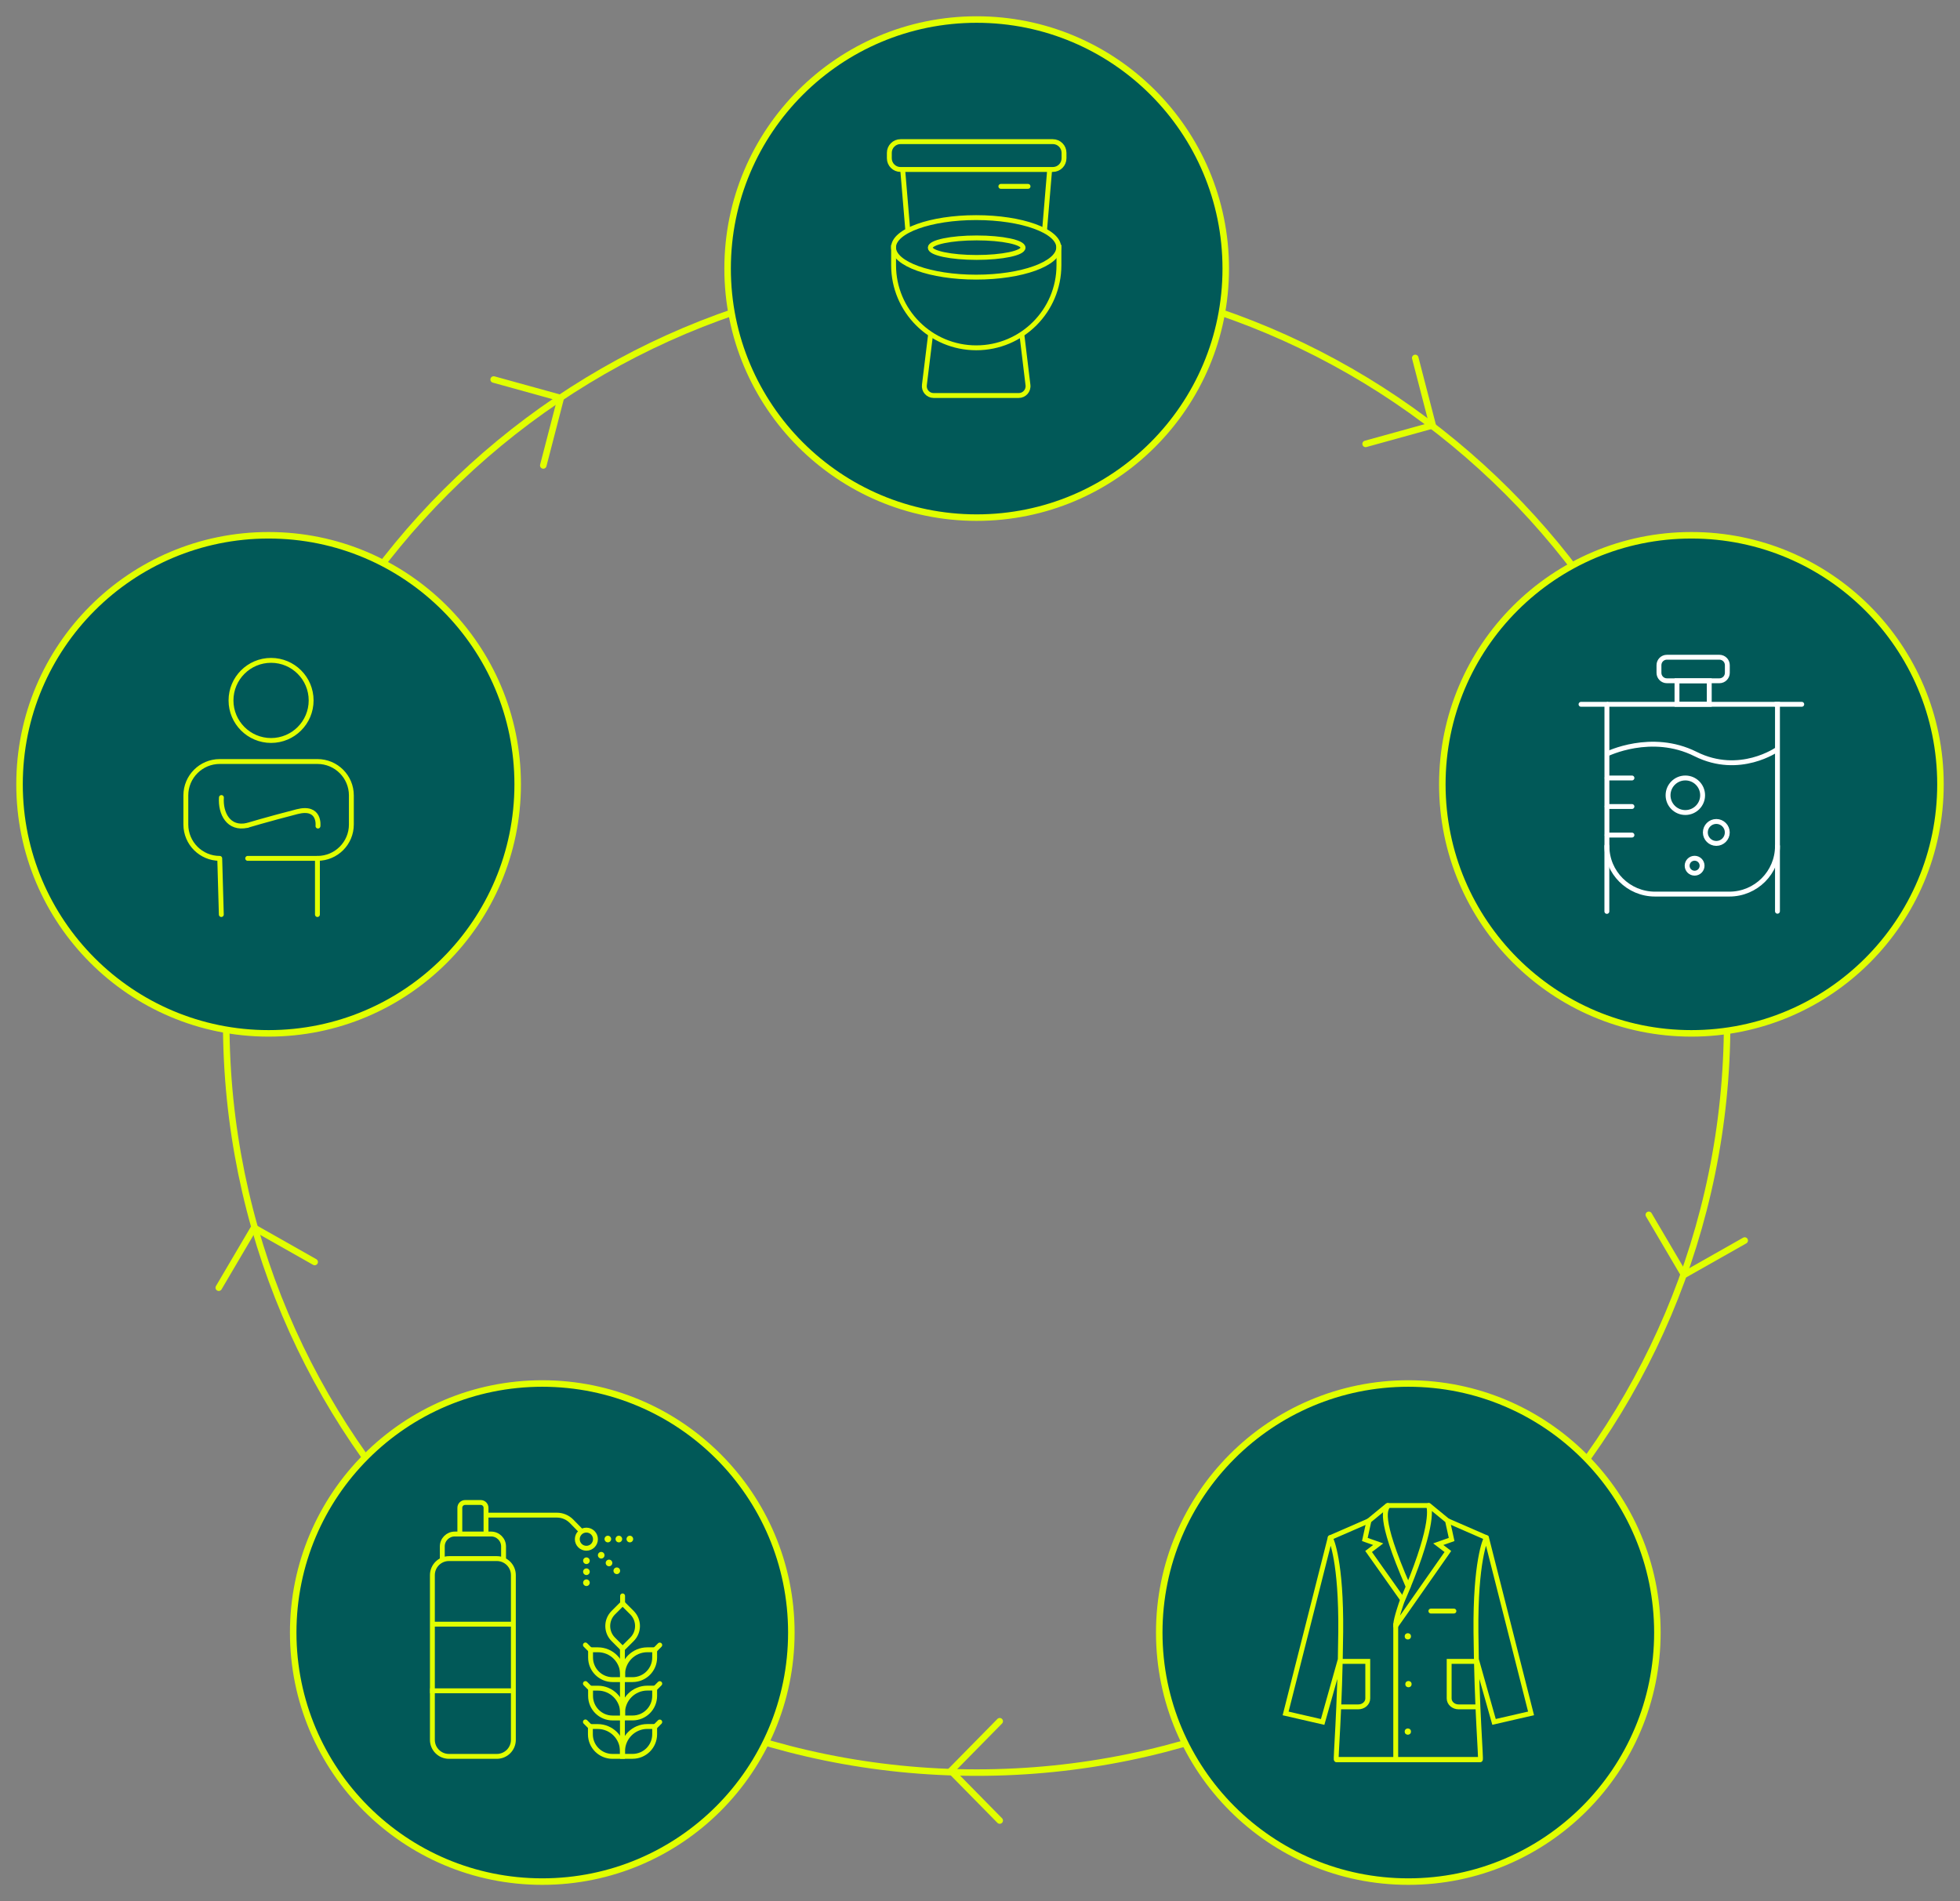 <?xml version="1.0" encoding="UTF-8"?> <svg xmlns="http://www.w3.org/2000/svg" width="602" height="584" viewBox="0 0 602 584" fill="none"><rect x="0" y="0" width="602" height="584" fill="#808080" stroke="none"/><path d="M299.979 544.5C172.678 544.5 69.48 441.302 69.48 314C69.48 186.698 172.678 83.5 299.979 83.5C427.281 83.5 530.479 186.698 530.479 314C530.479 441.302 427.281 544.5 299.979 544.5Z" stroke="#E1FF00" stroke-width="2"></path><circle cx="299.979" cy="82.5" r="76.5" fill="#015958" stroke="#E1FF00" stroke-width="2"></circle><g clip-path="url(#clip0_296_801)"><path d="M299.811 85.128C313.821 85.128 325.179 81.035 325.179 75.987C325.179 70.938 313.821 66.846 299.811 66.846C285.802 66.846 274.444 70.938 274.444 75.987C274.444 81.035 285.802 85.128 299.811 85.128Z" stroke="#E1FF00" stroke-width="1.5" stroke-miterlimit="10"></path><path d="M299.972 79.079C307.842 79.079 314.222 77.737 314.222 76.081C314.222 74.425 307.842 73.083 299.972 73.083C292.102 73.083 285.723 74.425 285.723 76.081C285.723 77.737 292.102 79.079 299.972 79.079Z" stroke="#E1FF00" stroke-width="1.5" stroke-miterlimit="10"></path><path d="M325.246 75.207V81.445C325.246 95.479 313.873 106.839 299.852 106.839C285.817 106.839 274.458 95.466 274.458 81.445V75.207" stroke="#E1FF00" stroke-width="1.5" stroke-miterlimit="10"></path><path d="M313.846 102.645L315.728 118.239C315.97 119.959 314.626 121.492 312.892 121.492H286.759C285.024 121.492 283.694 119.959 283.922 118.239L285.858 102.416" stroke="#E1FF00" stroke-width="1.5" stroke-miterlimit="10"></path><path d="M278.8 70.516L277.254 52.058" stroke="#E1FF00" stroke-width="1.5" stroke-miterlimit="10"></path><path d="M320.85 70.502L322.396 52.045" stroke="#E1FF00" stroke-width="1.5" stroke-miterlimit="10"></path><path d="M323.363 43.508H276.595C274.694 43.508 273.153 45.049 273.153 46.95V48.617C273.153 50.517 274.694 52.058 276.595 52.058H323.363C325.264 52.058 326.805 50.517 326.805 48.617V46.95C326.805 45.049 325.264 43.508 323.363 43.508Z" stroke="#E1FF00" stroke-width="1.5" stroke-miterlimit="10"></path><path d="M307.407 57.247H315.755" stroke="#E1FF00" stroke-width="1.5" stroke-miterlimit="10" stroke-linecap="round"></path></g><circle cx="82.5" cy="240.924" r="76.5" fill="#015958" stroke="#E1FF00" stroke-width="2"></circle><g clip-path="url(#clip1_296_801)"><path d="M68.003 244.981C67.682 249.916 70.207 254.774 75.886 253.557" stroke="#E1FF00" stroke-width="1.5" stroke-linecap="round" stroke-linejoin="round"></path><path d="M97.664 253.749C97.664 253.749 98.446 247.468 91.242 249.326C81.859 251.749 75.873 253.557 75.873 253.557" stroke="#E1FF00" stroke-width="1.5" stroke-linecap="round" stroke-linejoin="round"></path><path d="M83.257 227.458C90.053 227.458 95.563 221.949 95.563 215.153C95.563 208.356 90.053 202.847 83.257 202.847C76.461 202.847 70.951 208.356 70.951 215.153C70.951 221.949 76.461 227.458 83.257 227.458Z" stroke="#E1FF00" stroke-width="1.5" stroke-linecap="round" stroke-linejoin="round"></path><path d="M76.078 263.67H97.51C103.253 263.67 107.919 259.017 107.919 253.262V244.327C107.919 238.585 103.266 233.919 97.51 233.919H67.49C61.747 233.919 57.081 238.572 57.081 244.327V253.262C57.081 259.005 61.734 263.67 67.49 263.67L67.977 280.924" stroke="#E1FF00" stroke-width="1.5" stroke-linecap="round" stroke-linejoin="round"></path><path d="M97.498 280.924V263.67" stroke="#E1FF00" stroke-width="1.5" stroke-linecap="round" stroke-linejoin="round"></path></g><circle cx="519.5" cy="240.924" r="76.5" fill="#015958" stroke="#E1FF00" stroke-width="2"></circle><circle cx="432.555" cy="501.479" r="76.5" fill="#015958" stroke="#E1FF00" stroke-width="2"></circle><circle cx="166.555" cy="501.479" r="76.5" fill="#015958" stroke="#E1FF00" stroke-width="2"></circle><g clip-path="url(#clip2_296_801)"><path d="M181.387 506.772H183.638C187.828 506.772 191.236 510.18 191.236 514.37V515.937H188.164C184.421 515.937 181.387 512.903 181.387 509.16V506.772Z" stroke="#E1FF00" stroke-width="1.5" stroke-miterlimit="10"></path><path d="M181.387 518.561H183.638C187.828 518.561 191.236 521.968 191.236 526.159V527.726H188.164C184.421 527.726 181.387 524.692 181.387 520.949V518.561Z" stroke="#E1FF00" stroke-width="1.5" stroke-miterlimit="10"></path><path d="M181.337 530.35H183.588C187.778 530.35 191.186 533.757 191.186 537.948V539.515H188.114C184.371 539.515 181.337 536.481 181.337 532.737V530.35Z" stroke="#E1FF00" stroke-width="1.5" stroke-miterlimit="10"></path><path d="M194.295 515.937H191.223V514.37C191.223 510.18 194.631 506.772 198.821 506.772H201.072V509.16C201.072 512.903 198.038 515.937 194.295 515.937Z" stroke="#E1FF00" stroke-width="1.5" stroke-miterlimit="10"></path><path d="M194.295 527.714H191.223V526.147C191.223 521.956 194.631 518.549 198.821 518.549H201.072V520.936C201.072 524.679 198.038 527.714 194.295 527.714Z" stroke="#E1FF00" stroke-width="1.5" stroke-miterlimit="10"></path><path d="M194.295 539.502H191.223V537.935C191.223 533.745 194.631 530.337 198.821 530.337H201.072V532.725C201.072 536.468 198.038 539.502 194.295 539.502Z" stroke="#E1FF00" stroke-width="1.5" stroke-miterlimit="10"></path><path d="M194.109 495.381L191.236 492.509L188.363 495.381C186.1 497.645 186.1 501.301 188.363 503.564L191.236 506.436L194.109 503.564C196.372 501.301 196.372 497.645 194.109 495.381Z" stroke="#E1FF00" stroke-width="1.5" stroke-miterlimit="10"></path><path d="M191.174 538.706V506.449" stroke="#E1FF00" stroke-width="1.5" stroke-miterlimit="10" stroke-linecap="round"></path><path d="M191.224 492.509V490.221" stroke="#E1FF00" stroke-width="1.5" stroke-miterlimit="10" stroke-linecap="round"></path><path d="M181.337 506.822L179.808 505.292" stroke="#E1FF00" stroke-width="1.5" stroke-miterlimit="10" stroke-linecap="round"></path><path d="M181.374 518.71L179.808 517.143" stroke="#E1FF00" stroke-width="1.5" stroke-miterlimit="10" stroke-linecap="round"></path><path d="M181.275 530.4L179.808 528.932" stroke="#E1FF00" stroke-width="1.5" stroke-miterlimit="10" stroke-linecap="round"></path><path d="M201.135 506.834L202.639 505.317" stroke="#E1FF00" stroke-width="1.5" stroke-miterlimit="10" stroke-linecap="round"></path><path d="M201.16 518.648L202.64 517.168" stroke="#E1FF00" stroke-width="1.5" stroke-miterlimit="10" stroke-linecap="round"></path><path d="M201.16 530.437L202.64 528.957" stroke="#E1FF00" stroke-width="1.5" stroke-miterlimit="10" stroke-linecap="round"></path><path d="M152.6 478.761H137.884C135.079 478.761 132.805 481.035 132.805 483.84V534.435C132.805 537.241 135.079 539.515 137.884 539.515H152.6C155.406 539.515 157.68 537.241 157.68 534.435V483.84C157.68 481.035 155.406 478.761 152.6 478.761Z" stroke="#E1FF00" stroke-width="1.5" stroke-miterlimit="10"></path><path d="M135.848 479.163V475.035C135.848 472.931 137.55 471.215 139.667 471.215H150.845C152.949 471.215 154.665 472.917 154.665 475.035V479.163" stroke="#E1FF00" stroke-width="1.5" stroke-miterlimit="10"></path><path d="M132.725 498.905H157.6" stroke="#E1FF00" stroke-width="1.5" stroke-miterlimit="10"></path><path d="M132.095 519.371H156.983" stroke="#E1FF00" stroke-width="1.5" stroke-miterlimit="10"></path><path d="M141.235 470.961V463.16C141.235 462.262 141.959 461.525 142.87 461.525H147.642C148.54 461.525 149.277 462.249 149.277 463.16V470.961" stroke="#E1FF00" stroke-width="1.5" stroke-miterlimit="10"></path><path d="M149.264 465.412H171.043C172.718 465.412 174.327 466.082 175.506 467.262L178.816 470.644" stroke="#E1FF00" stroke-width="1.5" stroke-miterlimit="10"></path><path d="M180.103 475.585C181.643 475.585 182.891 474.337 182.891 472.797C182.891 471.257 181.643 470.009 180.103 470.009C178.564 470.009 177.315 471.257 177.315 472.797C177.315 474.337 178.564 475.585 180.103 475.585Z" stroke="#E1FF00" stroke-width="1.5" stroke-miterlimit="10"></path><path d="M193.452 473.775C194.015 473.775 194.471 473.319 194.471 472.757C194.471 472.194 194.015 471.738 193.452 471.738C192.89 471.738 192.434 472.194 192.434 472.757C192.434 473.319 192.89 473.775 193.452 473.775Z" fill="#E1FF00"></path><path d="M190.075 473.775C190.638 473.775 191.094 473.319 191.094 472.757C191.094 472.194 190.638 471.738 190.075 471.738C189.513 471.738 189.057 472.194 189.057 472.757C189.057 473.319 189.513 473.775 190.075 473.775Z" fill="#E1FF00"></path><path d="M186.697 473.775C187.26 473.775 187.716 473.319 187.716 472.757C187.716 472.194 187.26 471.738 186.697 471.738C186.135 471.738 185.679 472.194 185.679 472.757C185.679 473.319 186.135 473.775 186.697 473.775Z" fill="#E1FF00"></path><path d="M180.116 487.191C180.679 487.191 181.135 486.735 181.135 486.173C181.135 485.61 180.679 485.154 180.116 485.154C179.554 485.154 179.098 485.61 179.098 486.173C179.098 486.735 179.554 487.191 180.116 487.191Z" fill="#E1FF00"></path><path d="M180.116 483.814C180.679 483.814 181.135 483.358 181.135 482.795C181.135 482.233 180.679 481.777 180.116 481.777C179.554 481.777 179.098 482.233 179.098 482.795C179.098 483.358 179.554 483.814 180.116 483.814Z" fill="#E1FF00"></path><path d="M180.116 480.436C180.679 480.436 181.135 479.98 181.135 479.418C181.135 478.855 180.679 478.399 180.116 478.399C179.554 478.399 179.098 478.855 179.098 479.418C179.098 479.98 179.554 480.436 180.116 480.436Z" fill="#E1FF00"></path><path d="M189.444 483.519C190.007 483.519 190.463 483.063 190.463 482.5C190.463 481.938 190.007 481.482 189.444 481.482C188.882 481.482 188.426 481.938 188.426 482.5C188.426 483.063 188.882 483.519 189.444 483.519Z" fill="#E1FF00"></path><path d="M187.059 481.12C187.621 481.12 188.077 480.664 188.077 480.101C188.077 479.539 187.621 479.083 187.059 479.083C186.496 479.083 186.04 479.539 186.04 480.101C186.04 480.664 186.496 481.12 187.059 481.12Z" fill="#E1FF00"></path><path d="M184.659 478.748C185.222 478.748 185.678 478.291 185.678 477.729C185.678 477.166 185.222 476.71 184.659 476.71C184.097 476.71 183.641 477.166 183.641 477.729C183.641 478.291 184.097 478.748 184.659 478.748Z" fill="#E1FF00"></path></g><path d="M307.055 528.722L292.055 543.972L307.055 559.222" stroke="#E1FF00" stroke-width="2" stroke-linecap="round" stroke-linejoin="round"></path><path d="M96.651 387.655L78.038 377.113L67.19 395.549" stroke="#E1FF00" stroke-width="2" stroke-linecap="round" stroke-linejoin="round"></path><path d="M506.415 373.166L517.263 391.602L535.876 381.06" stroke="#E1FF00" stroke-width="2" stroke-linecap="round" stroke-linejoin="round"></path><path d="M419.439 136.35L440.05 130.65L434.681 109.95" stroke="#E1FF00" stroke-width="2" stroke-linecap="round" stroke-linejoin="round"></path><path d="M166.865 142.973L172.234 122.273L151.623 116.573" stroke="#E1FF00" stroke-width="2" stroke-linecap="round" stroke-linejoin="round"></path><g clip-path="url(#clip3_296_801)"><path d="M493.538 259.885V279.962" stroke="white" stroke-width="1.5" stroke-miterlimit="10" stroke-linecap="round"></path><path d="M545.936 259.885V279.911" stroke="white" stroke-width="1.5" stroke-miterlimit="10" stroke-linecap="round"></path><path d="M493.538 216.347H545.936V259.873C545.936 268.026 539.32 274.642 531.166 274.642H508.32C500.166 274.642 493.551 268.026 493.551 259.873V216.347H493.538Z" stroke="white" stroke-width="1.5" stroke-miterlimit="10"></path><path d="M485.603 216.347H493.615" stroke="white" stroke-width="1.5" stroke-miterlimit="10" stroke-linecap="round"></path><path d="M545.384 216.347H553.397" stroke="white" stroke-width="1.5" stroke-miterlimit="10" stroke-linecap="round"></path><path d="M524.986 209.116H515.076V216.347H524.986V209.116Z" stroke="white" stroke-width="1.5" stroke-miterlimit="10"></path><path d="M528.102 201.885H511.974C510.629 201.885 509.538 202.976 509.538 204.321V206.68C509.538 208.026 510.629 209.116 511.974 209.116H528.102C529.447 209.116 530.538 208.026 530.538 206.68V204.321C530.538 202.976 529.447 201.885 528.102 201.885Z" stroke="white" stroke-width="1.5" stroke-miterlimit="10"></path><path d="M517.641 249.59C520.572 249.59 522.948 247.214 522.948 244.283C522.948 241.351 520.572 238.975 517.641 238.975C514.709 238.975 512.333 241.351 512.333 244.283C512.333 247.214 514.709 249.59 517.641 249.59Z" stroke="white" stroke-width="1.5" stroke-miterlimit="10" stroke-linecap="round"></path><path d="M527.153 259.078C529.015 259.078 530.525 257.568 530.525 255.706C530.525 253.844 529.015 252.334 527.153 252.334C525.291 252.334 523.781 253.844 523.781 255.706C523.781 257.568 525.291 259.078 527.153 259.078Z" stroke="white" stroke-width="1.5" stroke-miterlimit="10" stroke-linecap="round"></path><path d="M520.487 268.219C521.755 268.219 522.782 267.191 522.782 265.924C522.782 264.656 521.755 263.629 520.487 263.629C519.22 263.629 518.192 264.656 518.192 265.924C518.192 267.191 519.22 268.219 520.487 268.219Z" stroke="white" stroke-width="1.5" stroke-miterlimit="10" stroke-linecap="round"></path><path d="M493.615 238.975H501.243" stroke="white" stroke-width="1.5" stroke-miterlimit="10" stroke-linecap="round"></path><path d="M493.615 247.744H501.243" stroke="white" stroke-width="1.5" stroke-miterlimit="10" stroke-linecap="round"></path><path d="M493.615 256.514H501.243" stroke="white" stroke-width="1.5" stroke-miterlimit="10" stroke-linecap="round"></path><path d="M493.538 231.616C493.538 231.616 507.205 224.821 520.769 231.616C534.333 238.411 545.936 230.155 545.936 230.155" stroke="white" stroke-width="1.5" stroke-miterlimit="10"></path></g><g clip-path="url(#clip4_296_801)"><path d="M454.549 540.517H410.459C410.126 540.773 411.574 525.158 411.792 501.299C411.997 479.722 408.946 473.017 408.613 472.337C408.613 472.312 408.574 472.325 408.561 472.337L394.869 526.325L406.241 528.94L411.626 509.85" stroke="#E1FF00" stroke-width="1.5" stroke-miterlimit="10" stroke-linecap="round"></path><path d="M408.587 472.325L420.395 467.184" stroke="#E1FF00" stroke-width="1.5" stroke-miterlimit="10" stroke-linecap="round"></path><path d="M428.69 498.979C428.792 497.017 430.587 491.979 430.587 491.979C440.254 469.773 439.215 463.696 438.792 462.517C438.767 462.466 438.856 462.414 438.908 462.453L444.587 467.12L445.856 472.889L441.754 474.337L444.702 476.581L428.677 499.479" stroke="#E1FF00" stroke-width="1.5" stroke-miterlimit="10" stroke-linecap="round"></path><path d="M432.523 487.376C422.856 465.171 425.843 463.696 426.266 462.517C426.292 462.466 426.202 462.414 426.151 462.453L420.471 467.12L419.202 472.889L423.305 474.337L420.356 476.581L430.677 491.171" stroke="#E1FF00" stroke-width="1.5" stroke-miterlimit="10" stroke-linecap="round"></path><path d="M412.369 510.337H420.1V521.722C420.1 523.158 418.792 524.312 417.177 524.312H411.844" stroke="#E1FF00" stroke-width="1.5" stroke-miterlimit="10" stroke-linecap="round"></path><path d="M410.562 540.517H454.664C454.997 540.773 453.549 525.158 453.331 501.299C453.126 479.722 456.177 473.017 456.51 472.338C456.51 472.312 456.549 472.325 456.562 472.338L470.254 526.312L458.882 528.927L453.497 509.838" stroke="#E1FF00" stroke-width="1.5" stroke-miterlimit="10" stroke-linecap="round"></path><path d="M456.522 472.325L444.728 467.184" stroke="#E1FF00" stroke-width="1.5" stroke-miterlimit="10" stroke-linecap="round"></path><path d="M452.728 510.338H445.1V521.722C445.1 523.158 446.407 524.312 448.023 524.312L453.556 524.312" stroke="#E1FF00" stroke-width="1.5" stroke-miterlimit="10" stroke-linecap="round"></path><path d="M426.241 462.453H438.818" stroke="#E1FF00" stroke-width="1.5" stroke-miterlimit="10" stroke-linecap="round"></path><path d="M439.484 494.876H446.561" stroke="#E1FF00" stroke-width="1.5" stroke-miterlimit="10" stroke-linecap="round"></path><circle cx="432.408" cy="502.645" r="0.962" fill="#E1FF00"></circle><circle cx="432.599" cy="517.325" r="0.962" fill="#E1FF00"></circle><circle cx="432.408" cy="531.901" r="0.962" fill="#E1FF00"></circle><path d="M428.689 498.979V540.466" stroke="#E1FF00" stroke-width="1.5" stroke-miterlimit="10" stroke-linecap="round"></path></g><defs><clipPath id="clip0_296_801"><rect width="55.668" height="80" fill="white" transform="translate(272.146 42.5)"></rect></clipPath><clipPath id="clip1_296_801"><rect width="52.761" height="80" fill="white" transform="translate(56.12 201.885)"></rect></clipPath><clipPath id="clip2_296_801"><rect width="73.62" height="80" fill="white" transform="translate(131.8 460.52)"></rect></clipPath><clipPath id="clip3_296_801"><rect width="69.718" height="80" fill="white" transform="translate(484.641 200.924)"></rect></clipPath><clipPath id="clip4_296_801"><rect width="77.731" height="80" fill="white" transform="translate(393.689 461.479)"></rect></clipPath></defs></svg> 